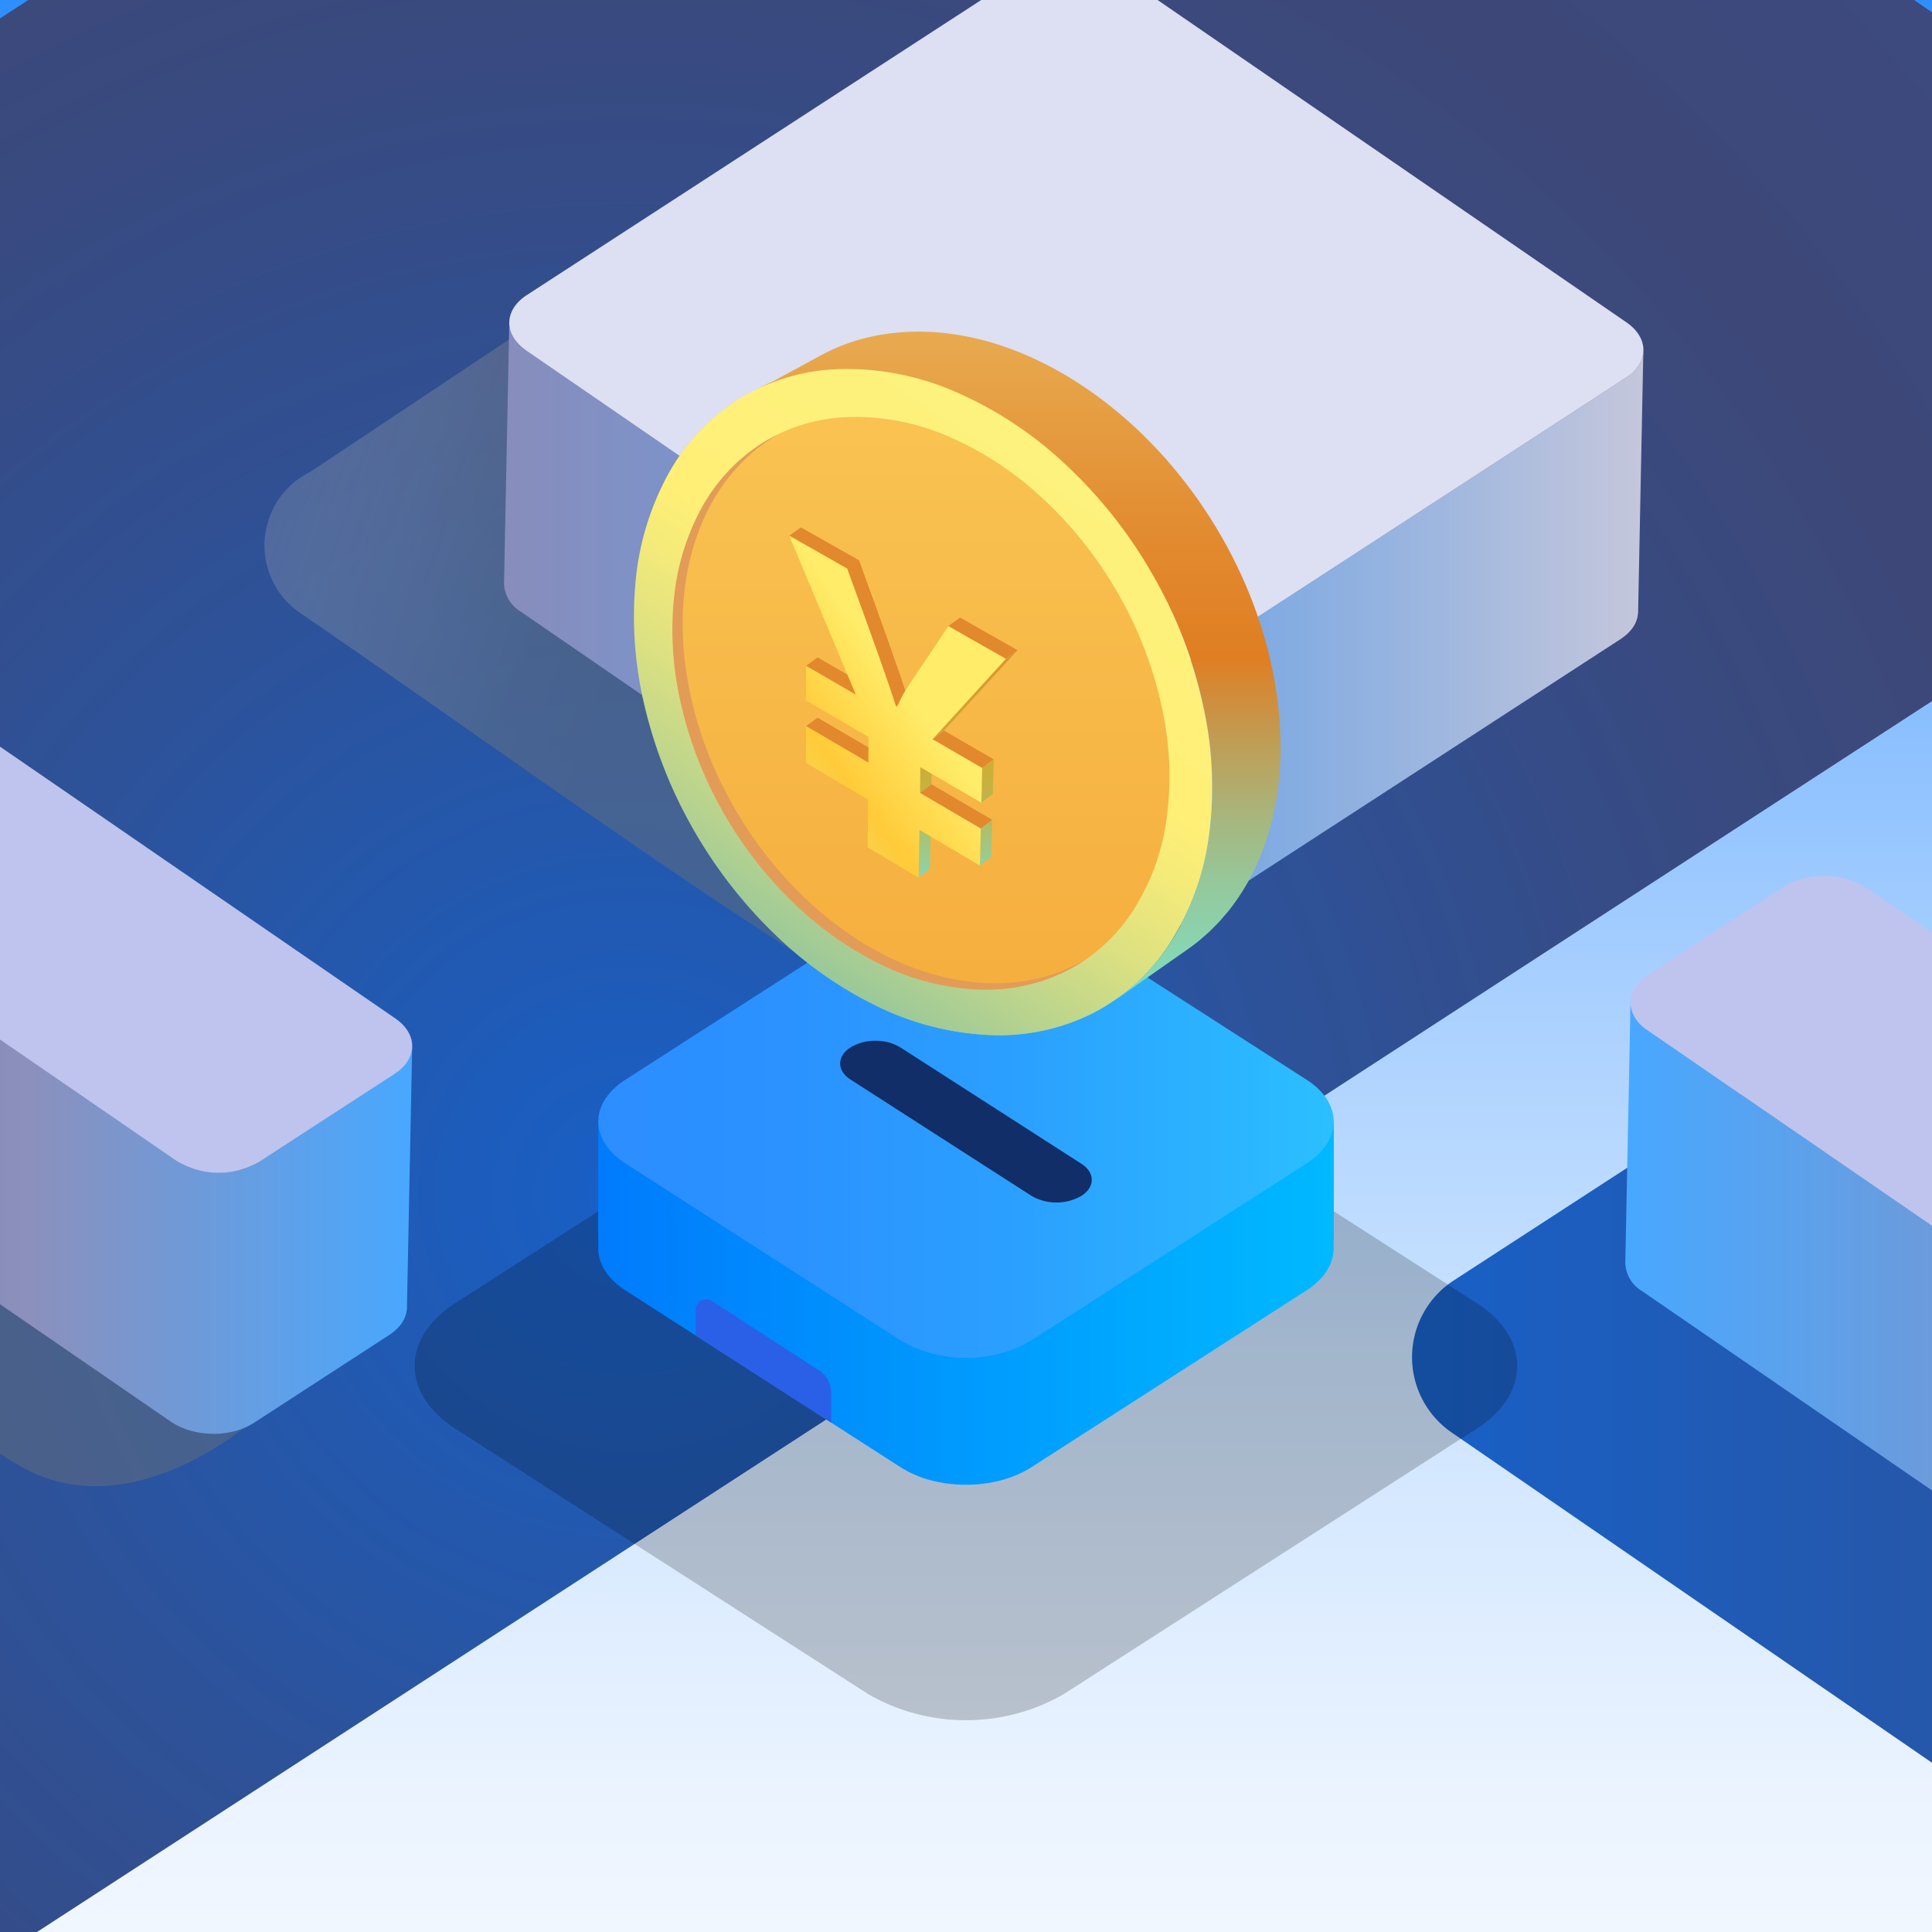 <svg xmlns="http://www.w3.org/2000/svg" xmlns:xlink="http://www.w3.org/1999/xlink" width="330" height="330" viewBox="0 0 330 330">
  <rect x="0" y="0" width="330" height="330" fill="#333333" stroke="none"/>
  <defs>
    <clipPath id="clip-path">
      <rect id="矩形_2176" data-name="矩形 2176" width="330" height="330" transform="translate(11847 8974)" fill="#fff"/>
    </clipPath>
    <linearGradient id="linear-gradient" x1="0.5" y1="1" x2="0.5" gradientUnits="objectBoundingBox">
      <stop offset="0.212" stop-color="#fff"/>
      <stop offset="0.296" stop-color="#f9fbff"/>
      <stop offset="0.407" stop-color="#e8f2ff"/>
      <stop offset="0.532" stop-color="#cde4ff"/>
      <stop offset="0.667" stop-color="#a7cfff"/>
      <stop offset="0.811" stop-color="#77b5ff"/>
      <stop offset="0.96" stop-color="#3c96ff"/>
      <stop offset="1" stop-color="#2c8dff"/>
    </linearGradient>
    <radialGradient id="radial-gradient" cx="0.621" cy="0.656" r="0.7" gradientTransform="translate(0.149) scale(0.703 1)" gradientUnits="objectBoundingBox">
      <stop offset="0" stop-color="#1860c7"/>
      <stop offset="0.036" stop-color="#1a5ec1"/>
      <stop offset="0.339" stop-color="#2d5299"/>
      <stop offset="0.579" stop-color="#384a81"/>
      <stop offset="0.725" stop-color="#3d4878"/>
      <stop offset="1" stop-color="#3c4b83"/>
    </radialGradient>
    <linearGradient id="linear-gradient-2" y1="0.5" x2="1" y2="0.5" gradientUnits="objectBoundingBox">
      <stop offset="0" stop-color="#1860c7"/>
      <stop offset="0.511" stop-color="#3d4878"/>
      <stop offset="1" stop-color="#3c4b83"/>
    </linearGradient>
    <linearGradient id="linear-gradient-3" y1="0.5" x2="1" y2="0.5" gradientUnits="objectBoundingBox">
      <stop offset="0" stop-color="#48a8ff"/>
      <stop offset="0.751" stop-color="#8b90bc"/>
      <stop offset="1" stop-color="#767cb2"/>
    </linearGradient>
    <linearGradient id="linear-gradient-4" x1="-0.178" y1="0.194" x2="1.015" y2="0.614" gradientUnits="objectBoundingBox">
      <stop offset="0.045" stop-color="#fff" stop-opacity="0"/>
      <stop offset="0.152" stop-color="#c8cbcf" stop-opacity="0.353"/>
      <stop offset="0.258" stop-color="#9da3aa" stop-opacity="0.635"/>
      <stop offset="0.358" stop-color="#7e858f" stop-opacity="0.835"/>
      <stop offset="0.45" stop-color="#6b747e" stop-opacity="0.957"/>
      <stop offset="0.526" stop-color="#656e79"/>
    </linearGradient>
    <linearGradient id="linear-gradient-5" y1="0.5" x2="1" y2="0.5" gradientUnits="objectBoundingBox">
      <stop offset="0" stop-color="#888dbc"/>
      <stop offset="0.511" stop-color="#629fe5"/>
      <stop offset="0.805" stop-color="#9cb6df"/>
      <stop offset="1" stop-color="#c6c7db"/>
    </linearGradient>
    <linearGradient id="linear-gradient-6" y1="0.5" x2="1" y2="0.5" gradientUnits="objectBoundingBox">
      <stop offset="0" stop-color="#007bfc"/>
      <stop offset="1" stop-color="#00b9ff"/>
    </linearGradient>
    <linearGradient id="linear-gradient-7" x1="1" y1="0.5" x2="0" y2="0.5" gradientUnits="objectBoundingBox">
      <stop offset="0" stop-color="#2bc1ff"/>
      <stop offset="0.091" stop-color="#2bb9ff"/>
      <stop offset="0.43" stop-color="#2ba0ff"/>
      <stop offset="0.742" stop-color="#2b92ff"/>
      <stop offset="1" stop-color="#2c8dff"/>
    </linearGradient>
    <linearGradient id="linear-gradient-9" x1="0.5" y1="1" x2="0.5" gradientUnits="objectBoundingBox">
      <stop offset="0" stop-color="#f5ad3d"/>
      <stop offset="1" stop-color="#f9c453"/>
    </linearGradient>
    <linearGradient id="linear-gradient-10" x1="0.5" y1="1" x2="0.5" gradientUnits="objectBoundingBox">
      <stop offset="0" stop-color="#82dcbc"/>
      <stop offset="0.063" stop-color="#86d7b4"/>
      <stop offset="0.16" stop-color="#93ca9f"/>
      <stop offset="0.277" stop-color="#a8b57c"/>
      <stop offset="0.409" stop-color="#c5984d"/>
      <stop offset="0.514" stop-color="#e07e23"/>
      <stop offset="0.689" stop-color="#e28a2f"/>
      <stop offset="1" stop-color="#e8aa4f"/>
    </linearGradient>
    <clipPath id="clip-path-2">
      <path id="路径_1376" data-name="路径 1376" d="M2563.218,1772.692l2-1.437q1.656,4.53,3,8.259t2.379,6.653q1.033,2.927,1.765,5.07t1.159,3.506l-1.971,1.459q-.432-1.365-1.164-3.509t-1.772-5.075q-1.039-2.934-2.388-6.66T2563.218,1772.692Z" fill="#e2882d"/>
    </clipPath>
    <linearGradient id="linear-gradient-11" x1="-0.414" y1="0.98" x2="-0.414" y2="-0.005" gradientUnits="objectBoundingBox">
      <stop offset="0" stop-color="#87d7b4"/>
      <stop offset="0.129" stop-color="#a3c680"/>
      <stop offset="0.247" stop-color="#b9b957"/>
      <stop offset="0.34" stop-color="#c7b13f"/>
      <stop offset="0.397" stop-color="#ccaf36"/>
      <stop offset="1" stop-color="#e2882d"/>
    </linearGradient>
    <linearGradient id="linear-gradient-12" x1="-0.284" y1="0.83" x2="0.264" y2="0.201" gradientUnits="objectBoundingBox">
      <stop offset="0" stop-color="#e5e57f"/>
      <stop offset="0.536" stop-color="#ffcb39"/>
      <stop offset="1" stop-color="#ffed6a"/>
    </linearGradient>
    <linearGradient id="linear-gradient-13" x1="0" y1="0.5" x2="1" y2="0.5" xlink:href="#linear-gradient-4"/>
    <linearGradient id="linear-gradient-14" y1="0.5" x2="1" y2="0.5" gradientUnits="objectBoundingBox">
      <stop offset="0" stop-color="#2bc1ff"/>
      <stop offset="0.048" stop-color="#31c6fa"/>
      <stop offset="0.316" stop-color="#53dee6"/>
      <stop offset="0.572" stop-color="#6cf0d7"/>
      <stop offset="0.806" stop-color="#7afbce"/>
      <stop offset="1" stop-color="#80ffcb"/>
    </linearGradient>
    <linearGradient id="linear-gradient-16" x1="0.278" y1="0.896" x2="0.722" y2="0.104" gradientUnits="objectBoundingBox">
      <stop offset="0" stop-color="#97c79a"/>
      <stop offset="0.131" stop-color="#b5d28f"/>
      <stop offset="0.329" stop-color="#dde181"/>
      <stop offset="0.486" stop-color="#f5eb79"/>
      <stop offset="0.581" stop-color="#ffef76"/>
      <stop offset="1" stop-color="#fcf27e"/>
    </linearGradient>
    <linearGradient id="linear-gradient-17" x1="1" y1="0.5" x2="0" y2="0.5" gradientUnits="objectBoundingBox">
      <stop offset="0" stop-color="#48a8ff"/>
      <stop offset="0.494" stop-color="#8b90bc"/>
      <stop offset="1" stop-color="#767cb2"/>
    </linearGradient>
  </defs>
  <g id="蒙版组_16" data-name="蒙版组 16" transform="translate(-11847 -8974)" clip-path="url(#clip-path)">
    <rect id="矩形_2639" data-name="矩形 2639" width="330" height="500" transform="translate(11847 8974)" fill="url(#linear-gradient)"/>
    <path id="路径_1351" data-name="路径 1351" d="M2790.226,1706.342,2589,1568l-203.363,132.065a37.128,37.128,0,0,0-14.854,18.676l-4.617-3.174-226.435,147.049a17.468,17.468,0,0,0-.383,29.044l214.259,147.309a17.467,17.467,0,0,0,19.41.255l216.645-140.69a17.354,17.354,0,0,0,5.9-6.4,37.48,37.48,0,0,0,11.517-4.955l182.316-118.4A37.55,37.55,0,0,0,2790.226,1706.342Z" transform="translate(9428.479 7298.432)" fill="url(#radial-gradient)"/>
    <path id="路径_1353" data-name="路径 1353" d="M2895.579,1745.729,2666.82,1894.287a15.616,15.616,0,0,0-.342,25.965l217.555,149.575a15.617,15.617,0,0,0,17.353.229l220.006-142.873a15.617,15.617,0,0,0,.342-25.966l-226.155-155.488" transform="translate(9428.479 7298.432)" fill="url(#linear-gradient-2)"/>
    <path id="路径_1354" data-name="路径 1354" d="M2827.9,1892.662a4.369,4.369,0,0,1-.1.574c-.016.07-.029.141-.049.21a4.853,4.853,0,0,1-.291.781,5.066,5.066,0,0,1-.3.55l-.016.023a5.739,5.739,0,0,1-.361.5,6.9,6.9,0,0,1-.713.759c-.059.055-.123.11-.185.164a8.442,8.442,0,0,1-.926.706l-23.2,15.068c-.242.157-.492.3-.751.44-.086.046-.177.084-.264.127-.176.087-.351.175-.534.253-.11.047-.226.087-.339.131-.165.064-.329.131-.5.189-.124.042-.252.076-.378.115-.158.048-.315.1-.477.14a13.6,13.6,0,0,1-1.4.282c-.1.015-.192.03-.288.043-.4.053-.8.1-1.207.115h-.027c-.375.018-.752.017-1.128.006-.114,0-.228-.01-.342-.016-.284-.014-.568-.037-.85-.068-.109-.011-.218-.022-.326-.036-.4-.052-.789-.117-1.176-.2-.043-.009-.084-.022-.127-.031-.431-.1-.852-.218-1.264-.356-.072-.024-.146-.045-.217-.071a11.868,11.868,0,0,1-1.191-.5c-.08-.039-.159-.081-.238-.121a10.094,10.094,0,0,1-1.121-.657l-87.7-60.295a5.834,5.834,0,0,1-2.885-4.818l-.894,44.626a5.832,5.832,0,0,0,2.885,4.818l87.7,60.295a10.113,10.113,0,0,0,1.121.657c.079.041.157.082.238.121a11.774,11.774,0,0,0,1.191.5c.024.009.046.022.071.03.047.017.1.025.146.041.412.138.833.258,1.264.356.03.007.059.018.09.025.012,0,.025,0,.037.006.386.084.779.149,1.175.2.038.005.075.015.114.019.071.009.144.01.215.018.281.03.563.053.846.067.071,0,.141.015.211.017.045,0,.089,0,.134,0,.376.011.752.012,1.127-.006h.027c.405-.02.807-.062,1.206-.115.048-.006.1-.007.147-.014s.095-.021.143-.029a13.519,13.519,0,0,0,1.394-.282c.015,0,.03-.005.045-.009.147-.039.289-.088.433-.132.126-.038.253-.072.377-.114.17-.058.335-.125.5-.19.112-.044.227-.083.337-.13.184-.079.36-.167.537-.255.086-.042.176-.08.261-.125.258-.136.509-.283.751-.439l23.2-15.069a8.336,8.336,0,0,0,.925-.706c.064-.054.126-.109.187-.164a6.879,6.879,0,0,0,.711-.758c.009-.011.021-.02.029-.03.122-.157.233-.317.336-.478l.013-.02a5.244,5.244,0,0,0,.287-.516c.005-.011.007-.023.012-.034a4.845,4.845,0,0,0,.291-.781c.007-.023.02-.046.026-.069.012-.047.013-.094.023-.141a4.347,4.347,0,0,0,.1-.574c.005-.046.02-.09.023-.136.005-.075.008-.15.01-.225l.894-44.626C2827.927,1892.422,2827.908,1892.542,2827.9,1892.662Z" transform="translate(9428.479 7298.432)" fill="url(#linear-gradient-3)"/>
    <g id="组_49" data-name="组 49" transform="translate(9428.479 7298.432)">
      <path id="路径_1355" data-name="路径 1355" d="M2723.205,1827.015a13.752,13.752,0,0,1,14.139.213l87.7,60.295c3.884,2.67,3.84,6.9-.084,9.45l-23.2,15.069a13.752,13.752,0,0,1-14.139-.213l-87.7-60.295c-3.883-2.671-3.839-6.9.085-9.45Z" fill="#bec4ed"/>
    </g>
    <path id="路径_1356" data-name="路径 1356" d="M2670.777,1898.171c9.195,5.91,9.195,15.5,0,21.407l-70.611,45.388a33.491,33.491,0,0,1-33.3,0l-70.612-45.388c-9.2-5.91-9.2-15.5,0-21.407l70.612-45.389a33.5,33.5,0,0,1,33.3,0Z" transform="translate(9428.479 7298.432)" opacity="0.2"/>
    <path id="路径_1357" data-name="路径 1357" d="M2609.345,1840.573s-30.488,12.647-46.392,3.012c-26.7-16.174-65.176-44.2-93.011-63.21a13.989,13.989,0,0,1,1.622-24.232l95.865-63.863,49.435,126.392Z" transform="translate(9428.479 7298.432)" opacity="0.5" fill="url(#linear-gradient-4)" style="mix-blend-mode: multiply;isolation: isolate"/>
    <path id="路径_1358" data-name="路径 1358" d="M2699.193,1735.816a4.5,4.5,0,0,1-.1.574c-.017.07-.03.141-.05.21a4.933,4.933,0,0,1-.29.781,5.375,5.375,0,0,1-.3.549l-.012.017a6.108,6.108,0,0,1-.366.511,6.864,6.864,0,0,1-.712.758c-.06.055-.123.109-.186.164a8.3,8.3,0,0,1-.926.706l-86.018,55.861q-.363.235-.751.44c-.087.046-.18.084-.268.128-.175.086-.349.174-.53.252-.11.047-.225.086-.337.13-.167.065-.332.132-.5.19-.121.041-.246.075-.369.112-.161.049-.321.1-.486.143a13.567,13.567,0,0,1-1.392.282c-.1.014-.193.03-.29.042-.4.053-.8.095-1.207.115h-.007c-.382.018-.765.017-1.147.007-.115,0-.229-.011-.343-.017-.283-.014-.565-.037-.847-.067-.11-.012-.22-.023-.33-.037-.4-.052-.789-.117-1.176-.2-.041-.009-.081-.021-.122-.03-.431-.1-.854-.219-1.267-.357-.073-.024-.147-.046-.219-.071a11.939,11.939,0,0,1-1.189-.5c-.081-.039-.159-.081-.238-.122a10,10,0,0,1-1.121-.655l-87.705-60.3a5.833,5.833,0,0,1-2.885-4.819l-.894,44.626a5.834,5.834,0,0,0,2.885,4.819l87.705,60.3a10.224,10.224,0,0,0,1.12.656c.08.04.158.082.238.121a11.823,11.823,0,0,0,1.19.5c.025.009.047.021.072.03.048.016.1.025.147.041.413.138.835.258,1.266.356.03.007.058.019.088.025l.036.006c.387.084.779.149,1.175.2.039.005.077.015.116.02.071.009.143.009.215.017q.422.045.846.068c.071,0,.141.014.212.016.043,0,.087,0,.131,0,.381.01.762.011,1.141-.007h.013c.406-.02.808-.062,1.207-.114.049-.007.1-.007.148-.014s.094-.022.142-.029a13.908,13.908,0,0,0,1.393-.282l.046-.01c.147-.039.289-.087.434-.131.124-.038.251-.072.374-.114.172-.058.338-.126.5-.191.111-.044.225-.083.334-.129.18-.077.353-.164.527-.25.09-.044.184-.084.272-.13q.389-.205.751-.44l86.018-55.861a8.248,8.248,0,0,0,.926-.706c.063-.054.126-.109.186-.164a6.885,6.885,0,0,0,.712-.758c.008-.011.02-.02.028-.03.123-.158.235-.318.338-.481l.012-.016a5.5,5.5,0,0,0,.286-.516c0-.011.007-.023.013-.034a4.9,4.9,0,0,0,.29-.78c.007-.024.02-.047.026-.07.013-.047.013-.095.024-.141a4.552,4.552,0,0,0,.095-.573c0-.046.02-.091.023-.137,0-.075.009-.149.01-.224l.894-44.626C2699.224,1735.576,2699.205,1735.7,2699.193,1735.816Z" transform="translate(9428.479 7298.432)" fill="url(#linear-gradient-5)"/>
    <g id="组_50" data-name="组 50" transform="translate(9428.479 7298.432)">
      <path id="路径_1359" data-name="路径 1359" d="M2594.5,1670.124a13.749,13.749,0,0,1,14.139.213l87.705,60.3c3.877,2.666,3.846,6.9-.084,9.45l-86.018,55.861a13.753,13.753,0,0,1-14.139-.213l-87.705-60.3c-3.877-2.666-3.846-6.9.084-9.45Z" fill="#dddff2"/>
    </g>
    <path id="路径_1360" data-name="路径 1360" d="M2646.325,1887.4l-62.81,39.256-62.81-39.256v-20.413h125.62Z" transform="translate(9428.479 7298.432)" fill="url(#linear-gradient-6)"/>
    <path id="路径_1361" data-name="路径 1361" d="M2641.724,1860.014c6.133,3.943,6.133,10.338,0,14.28l-47.1,30.277a22.343,22.343,0,0,1-22.216,0l-47.1-30.277c-6.133-3.942-6.133-10.337,0-14.28l47.1-30.277a22.348,22.348,0,0,1,22.216,0Z" transform="translate(9428.479 7298.432)" fill="url(#linear-gradient-7)"/>
    <path id="路径_1362" data-name="路径 1362" d="M2646.294,1867.56a6.7,6.7,0,0,1-.086.758c-.023.128-.055.254-.085.381a6.973,6.973,0,0,1-.217.727c-.043.123-.088.245-.139.367a7.936,7.936,0,0,1-.5.993c-.029.047-.049.1-.078.143s-.081.113-.118.17c-.147.223-.3.444-.478.662-.076.094-.16.187-.24.28q-.209.242-.438.477c-.21.215-.439.423-.677.629-.111.1-.215.2-.333.291a13.314,13.314,0,0,1-1.18.856l-47.1,30.277a16.2,16.2,0,0,1-2.026,1.087c-.089.041-.174.085-.263.124a19.152,19.152,0,0,1-2.119.772c-.129.039-.258.079-.388.116q-1.032.291-2.11.485c-.151.027-.305.048-.457.072-.458.071-.918.131-1.382.176-.182.017-.363.037-.545.05-.432.032-.866.05-1.3.059-.172,0-.345.016-.517.016-.523,0-1.045-.018-1.566-.051-.115-.008-.228-.023-.343-.032-.448-.035-.9-.08-1.338-.14-.177-.024-.352-.055-.528-.083q-.631-.1-1.251-.234c-.17-.037-.341-.073-.509-.114-.649-.157-1.288-.338-1.907-.552-.111-.039-.217-.084-.327-.124q-.7-.258-1.365-.564c-.148-.068-.3-.137-.441-.209a15.8,15.8,0,0,1-1.533-.854l-47.1-30.277c-3.067-1.971-4.6-4.555-4.6-7.14v21.652c0,2.585,1.533,5.169,4.6,7.14l47.1,30.277a15.8,15.8,0,0,0,1.533.854c.145.072.292.14.44.208q.666.307,1.366.564c.082.03.157.07.239.1.028.01.059.016.088.026.619.214,1.257.4,1.908.552.063.015.123.039.187.054.1.024.214.037.319.06q.622.133,1.256.234c.112.018.221.047.333.063.063.009.128.011.19.02.447.06.9.1,1.348.14.093.008.185.023.279.029.018,0,.037,0,.055,0q.781.051,1.567.052h.184c.111,0,.221-.012.332-.015.436-.009.87-.027,1.3-.059.076-.006.152,0,.229-.011.1-.009.207-.029.311-.039.465-.045.927-.105,1.385-.177.108-.016.218-.023.325-.041.045-.008.088-.022.132-.03q1.077-.192,2.109-.485c.063-.018.13-.026.192-.044s.13-.052.2-.073a19.22,19.22,0,0,0,2.119-.771c.089-.039.173-.083.26-.124a16.089,16.089,0,0,0,2.028-1.087l47.1-30.277a13.54,13.54,0,0,0,1.18-.856c.118-.095.222-.194.334-.292.237-.2.466-.413.675-.628.046-.047.1-.09.148-.137.1-.112.194-.227.291-.34.081-.094.164-.186.24-.28.174-.218.331-.439.478-.662.037-.057.082-.113.118-.17.006-.01.014-.019.02-.029.023-.038.035-.077.058-.114a7.927,7.927,0,0,0,.5-.993c.021-.049.054-.1.073-.145.029-.074.04-.149.066-.222a6.973,6.973,0,0,0,.217-.727c.018-.077.053-.152.068-.23.01-.05.008-.1.017-.151a6.482,6.482,0,0,0,.086-.758c.005-.084.026-.167.028-.251,0-.051,0-.1,0-.155v-21.652C2646.324,1867.29,2646.3,1867.425,2646.294,1867.56Z" transform="translate(9428.479 7298.432)" fill="url(#linear-gradient-6)"/>
    <path id="路径_1363" data-name="路径 1363" d="M2537.341,1903.686v-4.359a1.821,1.821,0,0,1,2.813-1.528l18.278,11.857a4.529,4.529,0,0,1,2.064,3.8v5.11Z" transform="translate(9428.479 7298.432)" fill="#2a60e7"/>
    <g id="组_51" data-name="组 51" transform="translate(9428.479 7298.432)">
      <path id="路径_1364" data-name="路径 1364" d="M2560.443,1739.231a45.575,45.575,0,0,1,19.689,3.676,65.919,65.919,0,0,1,18.594,11.933,81.133,81.133,0,0,1,15.154,18.367,79.893,79.893,0,0,1,9.384,22.706,62.88,62.88,0,0,1,1.458,22.5,43.539,43.539,0,0,1-6.215,17.944,32.9,32.9,0,0,1-12.449,11.622,34.491,34.491,0,0,1-17.3,3.784,48.3,48.3,0,0,1-18.994-4.8,67.945,67.945,0,0,1-17.282-11.9,81.436,81.436,0,0,1-13.96-17.253,80.3,80.3,0,0,1-9-21.083,65.13,65.13,0,0,1-2.159-21.386,46.2,46.2,0,0,1,4.9-17.98,33.959,33.959,0,0,1,11.262-12.735A33.229,33.229,0,0,1,2560.443,1739.231Z" fill="url(#linear-gradient-9)"/>
    </g>
    <g id="组_53" data-name="组 53" transform="translate(9428.479 7298.432)">
      <g id="组_52" data-name="组 52">
        <path id="路径_1365" data-name="路径 1365" d="M2603.453,1839.719c-.185.1-.374.2-.561.3-.43.23-.865.449-1.308.657-.21.1-.422.2-.635.291-.47.207-.949.4-1.433.583-.172.064-.341.135-.515.2-.662.236-1.335.451-2.021.64l-.136.037q-1.071.289-2.178.506l-.072.014q-1.129.215-2.295.35l-.058.007q-1.177.133-2.392.182l-.044,0q-1.232.048-2.5.007-1.039-.034-2.077-.129l-.053-.005q-1.023-.093-2.043-.243l-.05-.008q-1.031-.152-2.056-.361l-.016,0q-1.031-.21-2.056-.474l-.039-.011q-1.023-.264-2.038-.582l-.016-.005q-1.016-.318-2.022-.688l-.048-.017q-1-.37-2-.789l-.016-.007q-.995-.42-1.979-.889l-.054-.026q-.965-.461-1.919-.967l-.053-.028q-.955-.508-1.9-1.062l-.045-.026q-.942-.554-1.869-1.15l-.057-.037q-.926-.6-1.836-1.235l-.055-.039q-.9-.636-1.794-1.312l-.045-.035q-.9-.687-1.782-1.413l-.017-.013q-.869-.717-1.716-1.47l-.079-.069q-.818-.729-1.615-1.49l-.174-.167q-.753-.724-1.487-1.476l-.17-.174c-.431-.446-.855-.9-1.276-1.361-.234-.256-.466-.516-.7-.777q-.424-.478-.843-.965-.34-.4-.675-.805-.411-.495-.813-1-.328-.412-.651-.83-.4-.513-.782-1.034c-.211-.284-.42-.568-.626-.855-.373-.518-.743-1.038-1.1-1.568l-.04-.059c-.391-.577-.769-1.163-1.144-1.754-.152-.241-.3-.485-.452-.728q-.379-.617-.747-1.24-.225-.381-.445-.767-.363-.636-.713-1.283c-.134-.247-.27-.493-.4-.743-.257-.486-.506-.977-.751-1.471-.1-.2-.2-.389-.3-.586-.34-.7-.672-1.41-.989-2.125l-.018-.04q-.483-1.09-.93-2.2l-.049-.121q-.438-1.1-.841-2.215c-.014-.04-.028-.08-.043-.12q-.4-1.117-.76-2.251l-.031-.1q-.369-1.165-.7-2.349l0-.017q-.332-1.206-.617-2.427-.226-.966-.419-1.923l0-.007q-.189-.942-.347-1.875l-.01-.062q-.155-.917-.278-1.823l-.008-.055q-.125-.92-.219-1.83l0-.034q-.093-.9-.156-1.794l0-.056q-.062-.894-.095-1.777v-.05q-.033-.877-.035-1.742v-.046q0-.868.024-1.724l0-.063q.029-.857.084-1.7l0-.027q.057-.847.142-1.681l.008-.068q.084-.82.2-1.626l.007-.053q.115-.825.26-1.636v-.008q.144-.808.317-1.6l.011-.051q.17-.777.365-1.538l.016-.061q.2-.758.418-1.5l.018-.058q.223-.744.473-1.468l.007-.021q.519-1.5,1.145-2.929l0-.007q.623-1.411,1.349-2.739l.036-.064q.708-1.29,1.514-2.493c.024-.036.048-.073.073-.109.5-.744,1.035-1.457,1.59-2.148.191-.237.384-.473.581-.7.124-.145.246-.292.372-.434.293-.332.595-.654.9-.972.077-.079.15-.163.228-.241q.579-.586,1.189-1.137c.111-.1.226-.2.338-.293.3-.265.607-.526.92-.778.152-.123.307-.242.462-.362q.429-.331.87-.648c.163-.116.325-.231.49-.344.314-.215.634-.421.957-.624.147-.092.292-.187.441-.276.473-.285.953-.559,1.444-.817l-1.785.936c-.491.257-.97.531-1.442.815-.152.091-.3.188-.449.282-.32.2-.638.406-.95.619-.073.051-.151.1-.224.147-.092.064-.178.135-.269.2q-.441.315-.87.649c-.154.119-.309.237-.46.36-.314.253-.621.515-.924.782-.089.077-.182.149-.269.228-.023.02-.043.041-.065.061q-.609.552-1.19,1.139c-.078.079-.152.163-.229.243q-.46.476-.9.972c-.041.046-.085.088-.126.135-.084.1-.162.2-.246.3-.145.17-.295.336-.436.509-.051.063-.094.133-.145.2-.481.6-.95,1.213-1.391,1.853-.067.1-.132.2-.2.3l-.072.109c-.075.112-.151.222-.224.335q-.244.374-.478.757t-.459.773c-.12.209-.237.42-.353.633l-.035.061c-.017.032-.036.063-.053.1q-.172.318-.34.642t-.327.652q-.16.328-.316.662t-.3.671l-.009.02,0,.009q-.123.277-.24.558t-.243.593q-.12.3-.234.6t-.225.606c-.065.179-.128.36-.191.54l-.011.032,0,.007-.007.02c-.055.162-.11.324-.163.486q-.09.275-.176.55c-.045.143-.088.286-.131.429l-.018.059-.021.067q-.077.262-.152.527t-.146.531c-.033.124-.065.248-.1.372l-.018.068-.025.1c-.045.179-.09.359-.133.539s-.081.344-.121.517c-.029.128-.057.257-.084.386l-.012.051c-.006.028-.012.055-.018.083-.037.174-.073.348-.109.524s-.069.35-.1.527c-.029.155-.058.31-.085.466l0,.015,0,.014c-.029.166-.057.332-.085.5s-.054.333-.08.5-.05.335-.074.5c-.006.038-.011.077-.016.115l-.008.058-.045.326-.063.5q-.03.25-.057.5c-.011.1-.021.2-.031.3l-.007.063c-.005.049-.01.1-.015.148q-.024.244-.046.492t-.041.493c-.012.165-.024.331-.036.5l0,.051,0,.039c-.009.136-.018.272-.026.408-.009.165-.018.331-.026.5s-.015.332-.021.5q0,.147-.009.294l0,.035v.03l0,.141c0,.168-.008.335-.011.5s-.006.332-.007.5,0,.334,0,.5v.129l0,.374c0,.168,0,.336.008.5s.008.339.013.509c0,.118.008.236.012.355l0,.054,0,.1c.006.17.014.34.022.511s.018.343.028.514.021.344.033.517c0,.045.006.09.01.135l0,.055c.008.109.015.218.023.328.014.173.028.346.043.52s.031.347.048.521c.013.142.028.284.043.426l0,.039.007.074c.019.179.039.36.06.54s.042.361.065.542.046.362.07.543q.009.065.018.129l.009.063c.016.119.032.239.05.36.026.184.053.368.082.553s.057.369.087.554c.019.117.039.234.059.351l.011.067c.008.046.016.092.024.139l0,0h0q.05.294.1.588c.036.2.073.393.111.59s.072.37.109.556l0,.013,0,.023c.039.2.081.4.123.594.023.108.046.217.07.326l.072.326c.024.109.049.218.074.327s.05.218.076.327.047.2.07.3l.072.3c.024.1.049.2.073.3l.075.3c.056.218.112.436.17.653q.078.292.158.584l.008.027.01.04q.09.326.183.649c.062.215.126.431.19.646q.109.366.223.731l.09.283.032.1c.037.115.072.23.11.345q.117.363.239.725c.082.241.164.482.248.721.054.156.111.311.166.466l.042.117c.028.078.055.157.084.235.1.271.2.542.3.812s.207.539.312.808c.048.121.1.242.146.364l.05.123c.042.1.083.211.126.315q.2.5.415.994.192.449.389.893l.02.045.021.048q.219.492.445.978t.459.969c.022.045.045.089.067.133.095.2.2.389.293.584.193.389.384.78.584,1.164.055.106.114.208.17.313.132.25.267.5.4.744s.281.529.427.789c.093.168.193.331.288.5.07.123.136.25.207.372s.16.263.238.4c.107.181.208.365.316.545.141.235.29.465.434.7s.3.487.452.728c.072.114.141.231.213.345.143.222.286.442.431.662s.29.438.436.656c.022.031.043.062.064.094l.043.062q.168.249.337.495.223.322.45.644c.1.146.212.287.316.432.206.286.415.57.624.852.138.185.27.375.409.558.124.164.253.321.378.483q.322.417.65.829c.126.158.247.32.374.477.145.178.3.35.442.527q.335.405.675.8c.113.132.222.269.335.4.168.193.342.379.511.57.231.26.462.52.7.775.1.109.2.222.3.329q.37.4.747.793c.078.082.158.162.237.243.056.059.113.116.169.174.117.12.234.242.351.361q.382.384.768.763c.123.12.247.237.371.356l.094.093.079.074c.079.074.156.15.235.225q.316.3.638.595t.645.585l.1.088.08.071c.156.139.313.278.471.415q.327.285.657.564.282.24.567.475l.023.018.015.013q.266.219.533.435.287.231.576.458t.58.451l.1.074.045.033c.128.1.256.2.385.292q.264.2.53.393t.534.386c.115.083.231.164.348.246l.055.039.133.094q.253.177.508.35c.169.116.339.23.509.344s.342.226.513.338l.175.112.056.036c.095.061.189.123.284.183q.243.155.486.305c.163.1.325.2.489.3s.326.2.49.294l.121.071.048.028.323.189.468.267.468.262.471.256.169.089.055.03.248.132c.155.081.309.161.464.24l.466.236.468.23.277.133.026.013.022.01.143.068.451.211.452.2c.15.068.3.134.453.2l.454.2.033.014.012,0q.2.087.407.171l.453.184c.152.06.3.12.455.178s.3.117.456.174l.236.088.041.014.173.064q.225.083.45.162l.452.156q.227.076.453.15c.151.05.3.1.454.147l.048.014.009,0,.4.124.456.135.457.131.459.125.275.072.036.009.149.039.46.114c.154.038.308.074.461.11l.473.106.473.1.045.009.01,0,.419.083c.158.031.316.06.474.089s.32.057.48.083.32.053.48.078l.209.031.049.007.222.033c.161.023.321.044.482.065s.341.043.512.063.341.038.512.055l.318.03.052.005.143.013c.171.015.342.029.514.041l.355.025.355.02.356.018.356.013.177.006.177,0,.177,0,.176,0c.19,0,.378,0,.567,0s.375,0,.562-.005l.559-.015.1-.005.043,0c.136,0,.272-.01.407-.017.209-.011.418-.023.625-.038s.414-.031.62-.05.411-.038.616-.06l.126-.015.026,0,.033-.005c.142-.017.284-.032.425-.051q.351-.045.7-.1c.232-.035.462-.072.692-.112.161-.028.321-.059.481-.089l.073-.014.131-.024q.341-.067.678-.142c.287-.063.573-.131.857-.2.172-.043.343-.091.514-.137.025-.007.052-.011.078-.018s.037-.013.057-.018c.065-.018.131-.034.2-.053q.42-.118.834-.249t.822-.273c.057-.02.112-.045.17-.065.174-.062.343-.133.515-.2.332-.125.668-.244.994-.381.15-.063.293-.136.441-.2.1-.043.2-.077.3-.121.114-.052.222-.115.335-.169.183-.085.371-.162.551-.251.259-.129.507-.272.761-.408.186-.1.374-.195.558-.3.082-.046.167-.086.248-.133q.771-.444,1.509-.933l1.68-1.113C2604.638,1839.032,2604.05,1839.383,2603.453,1839.719Z" fill="#e29c57"/>
        <path id="路径_1366" data-name="路径 1366" d="M2534.192,1792.624Z" fill="#e29c57"/>
      </g>
    </g>
    <path id="路径_1367" data-name="路径 1367" d="M2637.227,1802.956c0-.2,0-.4,0-.6,0-.126,0-.252-.007-.378v-.08c0-.047,0-.094,0-.141,0-.2-.01-.4-.016-.6s-.014-.4-.023-.609c-.007-.165-.015-.331-.023-.5l0-.048,0-.066c-.011-.2-.022-.408-.035-.613s-.027-.411-.041-.617-.032-.414-.049-.622v-.006c-.017-.21-.036-.421-.055-.632s-.04-.422-.062-.634-.044-.424-.068-.636l0-.041-.006-.046c-.021-.188-.043-.375-.066-.564q-.039-.325-.083-.653t-.09-.656l-.01-.064-.008-.053c-.026-.18-.052-.361-.08-.541-.035-.23-.071-.461-.109-.692s-.077-.462-.117-.694l-.006-.033-.007-.042c-.037-.207-.073-.414-.112-.622q-.064-.35-.132-.7t-.136-.679c-.046-.226-.094-.453-.143-.68s-.1-.455-.15-.683-.1-.456-.158-.684l-.009-.041-.01-.041-.01-.041-.009-.041c-.064-.265-.128-.53-.194-.795s-.134-.529-.2-.793-.139-.527-.211-.79c-.034-.124-.069-.247-.1-.371l-.031-.111c-.029-.1-.057-.2-.086-.3q-.12-.425-.246-.847t-.257-.844q-.131-.422-.266-.84l-.008-.024-.013-.041c-.084-.258-.169-.515-.255-.773q-.156-.463-.318-.926t-.33-.922c-.022-.061-.045-.121-.067-.181s-.034-.091-.05-.136c-.074-.2-.148-.4-.224-.6-.115-.3-.233-.61-.352-.913q-.216-.547-.439-1.091l-.045-.106-.058-.14c-.117-.28-.233-.56-.352-.838q-.233-.54-.471-1.076c-.1-.226-.2-.449-.307-.674-.028-.062-.056-.124-.085-.186s-.063-.139-.095-.208q-.366-.789-.749-1.569c-.1-.213-.214-.423-.321-.635-.076-.151-.151-.3-.228-.452s-.154-.309-.233-.462q-.4-.77-.814-1.53c-.058-.106-.119-.21-.178-.317-.073-.133-.148-.265-.223-.4-.148-.265-.293-.531-.444-.794-.119-.207-.25-.406-.37-.612-.188-.32-.368-.647-.56-.965s-.4-.638-.6-.959c-.127-.2-.243-.411-.371-.612-.088-.139-.184-.271-.273-.409-.44-.682-.893-1.354-1.351-2.02-.14-.2-.27-.413-.411-.614-.041-.059-.086-.114-.127-.173q-.969-1.374-1.987-2.7c-.015-.019-.029-.039-.043-.058-.092-.119-.191-.231-.283-.35q-.867-1.111-1.767-2.187c-.076-.089-.146-.184-.222-.273q-.578-.684-1.169-1.351c-.046-.052-.093-.1-.139-.153-.09-.1-.182-.2-.273-.3-.26-.288-.519-.579-.783-.863s-.555-.588-.834-.88c-.087-.09-.172-.182-.259-.272l-.125-.133q-.615-.633-1.242-1.25c-.171-.168-.343-.333-.515-.5-.053-.051-.1-.1-.158-.153l-.192-.186q-.435-.414-.875-.821t-.884-.8l-.069-.06-.026-.024-.054-.046q-.371-.331-.745-.656t-.76-.649c-.18-.152-.362-.3-.544-.451l-.1-.081-.124-.1q-.386-.315-.772-.623t-.778-.61l-.443-.338-.094-.072-.148-.113q-.345-.259-.69-.514t-.694-.5q-.335-.239-.669-.472l-.021-.014-.008-.006q-.317-.22-.634-.437c-.212-.143-.424-.286-.637-.427s-.426-.281-.64-.419c-.1-.068-.211-.135-.317-.2l-.1-.066-.222-.142q-.306-.192-.612-.38t-.615-.373q-.308-.184-.616-.365l-.179-.1-.087-.049c-.117-.068-.235-.137-.353-.2q-.293-.166-.586-.329c-.2-.108-.392-.216-.588-.322s-.393-.21-.59-.314l-.169-.088-.073-.037c-.116-.061-.233-.122-.349-.181-.188-.1-.375-.191-.563-.284s-.376-.186-.564-.278-.377-.181-.566-.27l-.279-.13-.07-.033-.218-.1c-.186-.085-.371-.169-.558-.252s-.372-.164-.558-.245-.373-.16-.56-.238c-.159-.067-.318-.132-.476-.2l-.017-.007-.011,0-.057-.024c-.179-.073-.359-.144-.538-.215s-.36-.141-.54-.209-.36-.137-.54-.2-.36-.132-.541-.2l-.171-.059-.056-.02-.312-.11c-.18-.062-.36-.122-.54-.182s-.36-.119-.54-.176-.361-.115-.541-.17l-.46-.139-.027-.008-.047-.014c-.178-.053-.356-.1-.534-.155l-.535-.148-.534-.142q-.269-.069-.537-.135l-.215-.052-.073-.017-.249-.06c-.179-.042-.359-.083-.538-.123s-.358-.078-.537-.115-.36-.075-.54-.11-.36-.07-.54-.1h-.007l-.02,0c-.171-.031-.342-.062-.513-.091s-.36-.061-.541-.09-.367-.057-.551-.084-.368-.053-.552-.077l-.252-.032-.073-.009-.226-.029c-.183-.022-.367-.043-.551-.063s-.373-.038-.559-.056-.372-.034-.559-.049c-.171-.013-.342-.026-.513-.037l-.022,0-.023,0-.558-.033q-.3-.016-.59-.028l-.59-.018q-.294-.008-.589-.01h-.115c-.157,0-.315,0-.473,0s-.325,0-.487.006l-.487.011-.486.018c-.162.007-.324.014-.485.023l-.119.007-.119.007-.118.007-.119.008c-.218.015-.436.031-.652.05s-.432.038-.647.06l-.185.02-.1.011-.359.04q-.318.038-.635.081c-.236.033-.471.067-.7.1l-.157.026-.045.006c-.02,0-.039.008-.06.012-.145.024-.291.047-.435.073q-.346.062-.69.129c-.229.046-.456.093-.683.143l-.02,0-.024.006q-.369.081-.735.17c-.258.063-.514.128-.769.2-.083.022-.166.047-.249.07-.024.007-.049.011-.073.018l-.082.025c-.118.034-.237.065-.355.1-.251.074-.5.15-.749.23-.154.049-.3.1-.457.153l-.247.083c-.082.028-.165.054-.246.083q-.471.166-.934.346c-.108.042-.214.087-.322.13-.04.016-.082.03-.122.046s-.082.037-.124.054c-.115.047-.233.092-.348.141-.3.128-.6.261-.9.4-.088.04-.175.082-.262.123l-.066.031-.157.074c-.161.077-.321.156-.48.235s-.318.161-.475.243-.314.166-.47.25l-8.155,4.432-.07.033-.113.049c-.125.056-.25.114-.375.172s-.249.117-.373.177-.247.12-.369.181-.245.123-.367.186l-1.793.921q.784-.4,1.6-.765c.058-.026.117-.05.174-.076.1-.044.2-.082.306-.126l-2.417,1.314q.777-.422,1.582-.8l.071-.033c.495-.233,1-.451,1.509-.66l.248-.1q.743-.3,1.506-.558l.245-.082c.516-.171,1.037-.333,1.567-.481l.156-.043q.865-.237,1.755-.432l.029-.007q.9-.2,1.833-.344l.106-.018q.92-.146,1.862-.245l.1-.01q.972-.1,1.968-.152,1.212-.06,2.431-.046h.038q1.218.015,2.439.1l.022,0c.806.058,1.613.142,2.421.247l.072.01q1.213.161,2.426.39l.016,0q1.215.229,2.427.529l.073.017q1.211.3,2.417.664l.028.009q1.207.364,2.408.795l.058.021q1.2.432,2.4.927l.029.012q1.2.5,2.387,1.055l.071.033q1.174.554,2.337,1.165l.075.039q1.159.612,2.3,1.28l.088.051q1.14.666,2.264,1.389l.1.064q1.137.732,2.256,1.517l.025.018q1.119.788,2.219,1.628l.092.07q1.08.828,2.139,1.7l.1.08q1.048.87,2.072,1.786l.077.069q1.033.927,2.04,1.9c.055.052.108.1.162.157q.963.936,1.9,1.91c.087.091.173.184.26.275q.829.872,1.637,1.772c.092.1.184.2.275.3.523.59,1.037,1.194,1.545,1.8q.913,1.092,1.792,2.223c.107.138.22.271.327.411q1.032,1.343,2.012,2.738c.184.262.362.532.544.8.464.675.922,1.357,1.368,2.048.221.343.437.689.653,1.036q.6.964,1.179,1.948c.278.475.559.948.829,1.429.074.132.149.264.223.4q.641,1.16,1.245,2.342l.23.454c.3.59.58,1.188.864,1.785.218.475.444.946.653,1.427.013.029.025.059.038.088q.579,1.338,1.111,2.7c.026.066.051.131.076.2q.524,1.352,1,2.723l.063.185q.472,1.377.893,2.773l.045.15q.431,1.445.807,2.909l.009.033q.382,1.5.7,3.013.215,1.017.4,2.025l.022.118q.177.979.324,1.951l.02.131q.145.969.261,1.926l.014.116q.115.959.2,1.908l.01.116q.086.95.141,1.888l.006.107q.054.94.081,1.871l0,.095c.016.625.024,1.246.021,1.863v.072q0,.941-.038,1.869v.036q-.035.941-.1,1.867v.008q-.064.924-.157,1.832l0,.043q-.093.892-.212,1.769l-.009.063q-.12.872-.266,1.726l-.011.062q-.147.858-.322,1.7l-.009.043q-.177.853-.382,1.69v0q-.2.822-.429,1.627l-.025.089q-.224.786-.471,1.555l-.027.081q-.513,1.584-1.127,3.092l-.026.063q-.616,1.508-1.331,2.935l-.016.033q-.713,1.421-1.521,2.756l-.044.074q-.814,1.339-1.718,2.59l-.009.012c-.524.724-1.082,1.412-1.651,2.088-.224.266-.455.523-.685.781q-.614.687-1.258,1.338c-.244.245-.488.491-.739.728-.465.442-.945.864-1.432,1.277-.227.193-.448.393-.68.58-.725.582-1.467,1.141-2.237,1.66l1.671-1.127c.244-.165.474-.35.714-.522l10.447-7.326q.945-.662,1.842-1.392c.094-.077.182-.163.276-.242.212-.177.416-.364.625-.546.28-.247.57-.482.842-.738.189-.177.365-.371.55-.554.217-.214.433-.429.645-.65.147-.153.3-.295.448-.451.306-.331.592-.683.886-1.027.162-.189.33-.372.488-.565.053-.065.111-.124.163-.19q.321-.4.631-.807t.61-.829c.084-.117.164-.237.247-.356.016-.024.036-.045.052-.069s.031-.051.047-.074c.081-.118.164-.234.244-.352q.289-.432.568-.874.22-.348.433-.7.169-.285.335-.573l.03-.052.054-.091c.137-.241.273-.484.405-.729s.264-.492.393-.741q.162-.315.319-.635c.089-.18.176-.363.262-.545l.016-.033.032-.065c.1-.216.2-.434.3-.652s.195-.44.29-.661c.087-.2.172-.406.255-.611s.166-.411.247-.618c.039-.1.076-.2.114-.3l.025-.066c.033-.087.067-.174.1-.261.078-.21.154-.42.23-.632s.139-.4.208-.6.134-.4.2-.6.129-.407.192-.612c.034-.112.067-.225.1-.337l.01-.03.015-.055c.02-.065.04-.13.059-.195.056-.193.111-.386.164-.58s.106-.388.158-.584l.042-.163.025-.1c.028-.109.056-.218.084-.328q.074-.3.143-.594c.045-.19.089-.381.131-.572l.018-.082.015-.069c.031-.142.062-.284.092-.426.04-.193.08-.387.118-.581s.075-.39.111-.586l.007-.04.009-.047c.029-.162.059-.325.087-.488q.049-.288.1-.579c.031-.193.061-.388.09-.583l0-.032.006-.042c.025-.17.05-.341.073-.512q.039-.284.074-.567c.024-.19.047-.38.069-.571l.007-.064,0-.047c.017-.154.034-.308.05-.463.02-.192.039-.384.056-.577s.035-.385.05-.578l.009-.114.006-.073c.01-.131.02-.262.029-.393.014-.2.027-.389.038-.584s.023-.391.032-.587c0-.058.005-.117.008-.175l0-.088q.008-.159.014-.318c.007-.194.014-.389.02-.584s.01-.39.013-.586c0-.089,0-.178,0-.267v-.095c0-.076,0-.152,0-.228C2637.227,1803.352,2637.227,1803.154,2637.227,1802.956Z" transform="translate(9428.479 7298.432)" fill="url(#linear-gradient-10)"/>
    <g id="组_54" data-name="组 54" transform="translate(9428.479 7298.432)">
      <path id="路径_1368" data-name="路径 1368" d="M2571.526,1799.142l2.018-1.395.2.127-2.018,1.4Z" fill="#324095"/>
    </g>
    <g id="组_64" data-name="组 64" transform="translate(9428.479 7298.432)">
      <g id="组_55" data-name="组 55">
        <path id="路径_1369" data-name="路径 1369" d="M2556.205,1799.591l1.959-1.437,10.636,6.221-1.955,1.456Z" fill="#e2882d"/>
      </g>
      <g id="组_56" data-name="组 56">
        <path id="路径_1370" data-name="路径 1370" d="M2556.2,1789.29l1.974-1.433,8.5,4.92-1.971,1.448Z" fill="#e2882d"/>
      </g>
      <g id="组_57" data-name="组 57">
        <path id="路径_1371" data-name="路径 1371" d="M2575.657,1811l1.951-1.471,10.382,6.076-1.947,1.49Z" fill="#e2882d"/>
      </g>
      <g id="组_58" data-name="组 58">
        <path id="路径_1372" data-name="路径 1372" d="M2577.8,1801.827l1.966-1.471,8.479,4.911-1.963,1.486Z" fill="#e2882d"/>
      </g>
      <g id="组_61" data-name="组 61" style="isolation: isolate">
        <path id="路径_1373" data-name="路径 1373" d="M2563.218,1772.692l2-1.437q1.656,4.53,3,8.259t2.379,6.653q1.033,2.927,1.765,5.07t1.159,3.506l-1.971,1.459q-.432-1.365-1.164-3.509t-1.772-5.075q-1.039-2.934-2.388-6.66T2563.218,1772.692Z" fill="#e2882d"/>
        <g id="组_60" data-name="组 60" clip-path="url(#clip-path-2)">
          <g id="组_59" data-name="组 59" style="isolation: isolate">
            <path id="路径_1374" data-name="路径 1374" d="M2563.218,1772.692l2-1.437q1.221,3.341,2.273,6.244t1.933,5.368q.882,2.465,1.6,4.5t1.265,3.644l-1.977,1.456q-.552-1.611-1.27-3.648t-1.6-4.506q-.886-2.47-1.941-5.373t-2.281-6.25" fill="#e2882d"/>
            <path id="路径_1375" data-name="路径 1375" d="M2570.313,1792.469l1.977-1.456q.2.575.371,1.094t.33.987q.155.465.288.878t.246.771l-1.971,1.459c-.076-.239-.158-.5-.248-.771s-.186-.569-.289-.88-.214-.64-.331-.987-.241-.712-.373-1.095" fill="#e2882d"/>
          </g>
        </g>
      </g>
      <g id="组_62" data-name="组 62">
        <path id="路径_1377" data-name="路径 1377" d="M2553.329,1767.069l2.006-1.419,9.885,5.606-2,1.436Z" fill="#e2882d"/>
      </g>
      <g id="组_63" data-name="组 63">
        <path id="路径_1378" data-name="路径 1378" d="M2580.5,1782.516l2-1.466,9.819,5.568-1.992,1.483Z" fill="#e2882d"/>
      </g>
    </g>
    <path id="路径_1379" data-name="路径 1379" d="M2575.559,1817.307l1.942-1.474-.13,8.163-1.93,1.477Zm.1-6.307,1.951-1.471.067-4.406-1.958,1.469Zm10.242,12.41,1.938-1.492.153-6.313-1.947,1.49Zm.246-10.728,1.954-1.488.145-5.927-1.963,1.486Zm4.181-24.581-12.527,13.726,1.966-1.471,12.553-13.738Z" transform="translate(9428.479 7298.432)" fill="url(#linear-gradient-11)"/>
    <g id="组_65" data-name="组 65" transform="translate(9428.479 7298.432)">
      <path id="路径_1380" data-name="路径 1380" d="M2553.329,1767.069l9.889,5.623q1.662,4.534,3.012,8.266t2.388,6.66q1.038,2.93,1.772,5.075t1.164,3.509l.2.122.126-.272c.044-.1.09-.2.138-.305s.1-.221.15-.34.1-.243.16-.374a9.51,9.51,0,0,1,.473-.886q.338-.576.878-1.419t1.287-1.957q.747-1.116,1.7-2.5l3.833-5.751,9.823,5.585-12.527,13.726,8.482,4.926-.136,5.929-10.428-6.09-.06,4.408,10.386,6.095-.144,6.315-10.34-6.1-.118,8.166-8.711-5.185.064-8.149-10.591-6.256,0-6.292,10.641,6.24.035-4.4-10.677-6.234,0-5.9,8.505,4.935Z" fill="url(#linear-gradient-12)"/>
    </g>
    <path id="路径_1381" data-name="路径 1381" d="M2462,1918s-21,19-40,8-87-60-87-60l13-20,31,6,35,10,50,35Z" transform="translate(9428.479 7298.432)" opacity="0.5" fill="url(#linear-gradient-13)" style="mix-blend-mode: multiply;isolation: isolate"/>
    <path id="路径_1382" data-name="路径 1382" d="M2616.969,1795.324a67.588,67.588,0,0,0-7.616-19.644,68.525,68.525,0,0,0-12.711-15.965,56.363,56.363,0,0,0-15.877-10.494,39.933,39.933,0,0,0-17.089-3.424,29.8,29.8,0,0,0-14.961,4.437,30.344,30.344,0,0,0-10.253,10.881,40.259,40.259,0,0,0-4.827,15.55,49.773,49.773,0,0,0-.273,5.337q.044-2.212.273-4.337a40.259,40.259,0,0,1,4.827-15.55,30.344,30.344,0,0,1,10.253-10.881,29.8,29.8,0,0,1,14.961-4.437,39.933,39.933,0,0,1,17.089,3.424,56.363,56.363,0,0,1,15.877,10.494,68.525,68.525,0,0,1,12.711,15.965,67.588,67.588,0,0,1,7.616,19.644,57.793,57.793,0,0,1,1.3,11.821A57.356,57.356,0,0,0,2616.969,1795.324Z" transform="translate(9428.479 7298.432)" opacity="0.2" fill="url(#linear-gradient-14)"/>
    <path id="路径_1383" data-name="路径 1383" d="M2624.908,1818.019a44.52,44.52,0,0,1-6.837,18.041,34.355,34.355,0,0,1-13,11.618,35.785,35.785,0,0,1-17.717,3.672,48.739,48.739,0,0,1-19.192-5,67.217,67.217,0,0,1-17.249-12.16,80,80,0,0,1-13.709-17.538,78.924,78.924,0,0,1-8.54-21.356,67.581,67.581,0,0,1-1.863-15.614,67.167,67.167,0,0,0,1.863,16.614,78.924,78.924,0,0,0,8.54,21.356,80,80,0,0,0,13.709,17.538,67.217,67.217,0,0,0,17.249,12.16,48.739,48.739,0,0,0,19.192,5,35.785,35.785,0,0,0,17.717-3.672,34.355,34.355,0,0,0,13-11.618,44.52,44.52,0,0,0,6.837-18.041,56.769,56.769,0,0,0,.658-8.84A56.252,56.252,0,0,1,2624.908,1818.019Z" transform="translate(9428.479 7298.432)" opacity="0.7" fill="url(#linear-gradient-14)"/>
    <g id="组_66" data-name="组 66" transform="translate(9428.479 7298.432)">
      <path id="路径_1384" data-name="路径 1384" d="M2561.84,1738.614a46.3,46.3,0,0,1,19.925,3.9,65.41,65.41,0,0,1,18.559,12.2,79.646,79.646,0,0,1,14.87,18.647,78.559,78.559,0,0,1,8.881,22.966,62.753,62.753,0,0,1,.833,22.693,44.52,44.52,0,0,1-6.837,18.041,34.355,34.355,0,0,1-13,11.618,35.785,35.785,0,0,1-17.717,3.672,48.756,48.756,0,0,1-19.192-5,67.249,67.249,0,0,1-17.249-12.161,80,80,0,0,1-13.709-17.538,78.924,78.924,0,0,1-8.54-21.356,64.741,64.741,0,0,1-1.563-21.593,46.976,46.976,0,0,1,5.525-18.083,35.356,35.356,0,0,1,11.842-12.727A34.611,34.611,0,0,1,2561.84,1738.614Zm23.776,105.984a30.678,30.678,0,0,0,15.216-3.251,29.575,29.575,0,0,0,11.108-10.06,38.406,38.406,0,0,0,5.794-15.518,54.042,54.042,0,0,0-.766-19.445,67.558,67.558,0,0,0-7.615-19.644,68.5,68.5,0,0,0-12.712-15.965,56.344,56.344,0,0,0-15.876-10.494,39.933,39.933,0,0,0-17.089-3.424,29.8,29.8,0,0,0-14.961,4.437,30.344,30.344,0,0,0-10.253,10.881,40.259,40.259,0,0,0-4.827,15.55,55.534,55.534,0,0,0,1.3,18.629,67.817,67.817,0,0,0,7.365,18.456,68.747,68.747,0,0,0,11.856,15.145,57.735,57.735,0,0,0,14.908,10.462,41.778,41.778,0,0,0,16.548,4.241" fill="url(#linear-gradient-16)"/>
    </g>
    <g id="组_68" data-name="组 68" transform="translate(9428.479 7298.432)">
      <g id="组_67" data-name="组 67">
        <path id="路径_1385" data-name="路径 1385" d="M2568.056,1853.342a8.018,8.018,0,0,1,4.265,1.136l30.912,19.87c2.356,1.515,2.356,3.968,0,5.483a8.565,8.565,0,0,1-8.525,0l-30.917-19.87c-2.352-1.515-2.352-3.968,0-5.483A8.013,8.013,0,0,1,2568.056,1853.342Z" fill="#112e68"/>
      </g>
    </g>
    <path id="路径_1386" data-name="路径 1386" d="M2488.9,1854.662a4.369,4.369,0,0,1-.1.574c-.016.07-.029.141-.049.21a4.853,4.853,0,0,1-.291.781,5.066,5.066,0,0,1-.3.55l-.016.023a5.739,5.739,0,0,1-.361.5,6.9,6.9,0,0,1-.713.759c-.059.055-.123.11-.185.164a8.442,8.442,0,0,1-.926.706l-23.2,15.068c-.242.157-.492.3-.751.44-.086.046-.177.084-.264.127-.176.087-.351.175-.534.253-.11.047-.226.087-.339.131-.165.064-.329.131-.5.189-.124.042-.252.076-.378.115-.158.048-.315.1-.477.14a13.6,13.6,0,0,1-1.4.282c-.1.015-.192.03-.288.043-.4.053-.8.1-1.207.115h-.027c-.375.018-.752.017-1.128.006-.114,0-.228-.01-.342-.016-.284-.014-.568-.037-.85-.068-.109-.011-.218-.022-.326-.036-.4-.052-.789-.117-1.176-.2-.043-.009-.084-.022-.127-.031-.431-.1-.852-.218-1.264-.356-.072-.024-.146-.045-.217-.071a11.868,11.868,0,0,1-1.191-.5c-.08-.039-.159-.081-.238-.121a10.094,10.094,0,0,1-1.121-.657l-87.7-60.295a5.834,5.834,0,0,1-2.885-4.818l-.894,44.626a5.832,5.832,0,0,0,2.885,4.818l87.7,60.295a10.113,10.113,0,0,0,1.121.657c.079.041.157.082.238.121a11.774,11.774,0,0,0,1.191.5c.024.009.046.022.071.03.047.017.1.025.146.041.412.138.833.258,1.264.356.03.007.059.018.09.025.012,0,.025,0,.037.006.386.084.779.149,1.175.2.038.005.075.015.114.019.071.009.144.01.215.018.281.03.563.053.846.067.071,0,.141.015.211.017.045,0,.089,0,.134,0,.376.011.752.012,1.127-.006h.027c.405-.02.807-.062,1.206-.115.048-.006.1-.007.147-.014s.095-.021.143-.029a13.519,13.519,0,0,0,1.394-.282c.015,0,.03-.005.045-.009.147-.039.289-.088.433-.132.126-.038.253-.072.377-.114.17-.058.335-.125.5-.19.112-.044.227-.083.337-.13.184-.079.36-.167.537-.255.086-.042.176-.08.261-.125.258-.136.509-.283.751-.439l23.2-15.069a8.336,8.336,0,0,0,.925-.706c.064-.054.126-.109.187-.164a6.879,6.879,0,0,0,.711-.758c.009-.011.021-.02.029-.03.122-.157.233-.317.336-.478l.013-.02a5.244,5.244,0,0,0,.287-.516c.005-.011.007-.023.012-.034a4.845,4.845,0,0,0,.291-.781c.007-.023.02-.046.026-.069.012-.047.013-.094.023-.141a4.347,4.347,0,0,0,.1-.574c.005-.046.02-.09.023-.136.005-.075.008-.15.01-.225l.894-44.626C2488.927,1854.422,2488.908,1854.542,2488.9,1854.662Z" transform="translate(9428.479 7298.432)" fill="url(#linear-gradient-17)"/>
    <g id="组_69" data-name="组 69" transform="translate(9428.479 7298.432)">
      <path id="路径_1387" data-name="路径 1387" d="M2384.205,1789.015a13.752,13.752,0,0,1,14.139.213l87.7,60.295c3.884,2.67,3.84,6.9-.084,9.45l-23.2,15.069a13.752,13.752,0,0,1-14.139-.213l-87.7-60.295c-3.883-2.671-3.839-6.9.085-9.45Z" fill="#bec4ed"/>
    </g>
  </g>
</svg>
